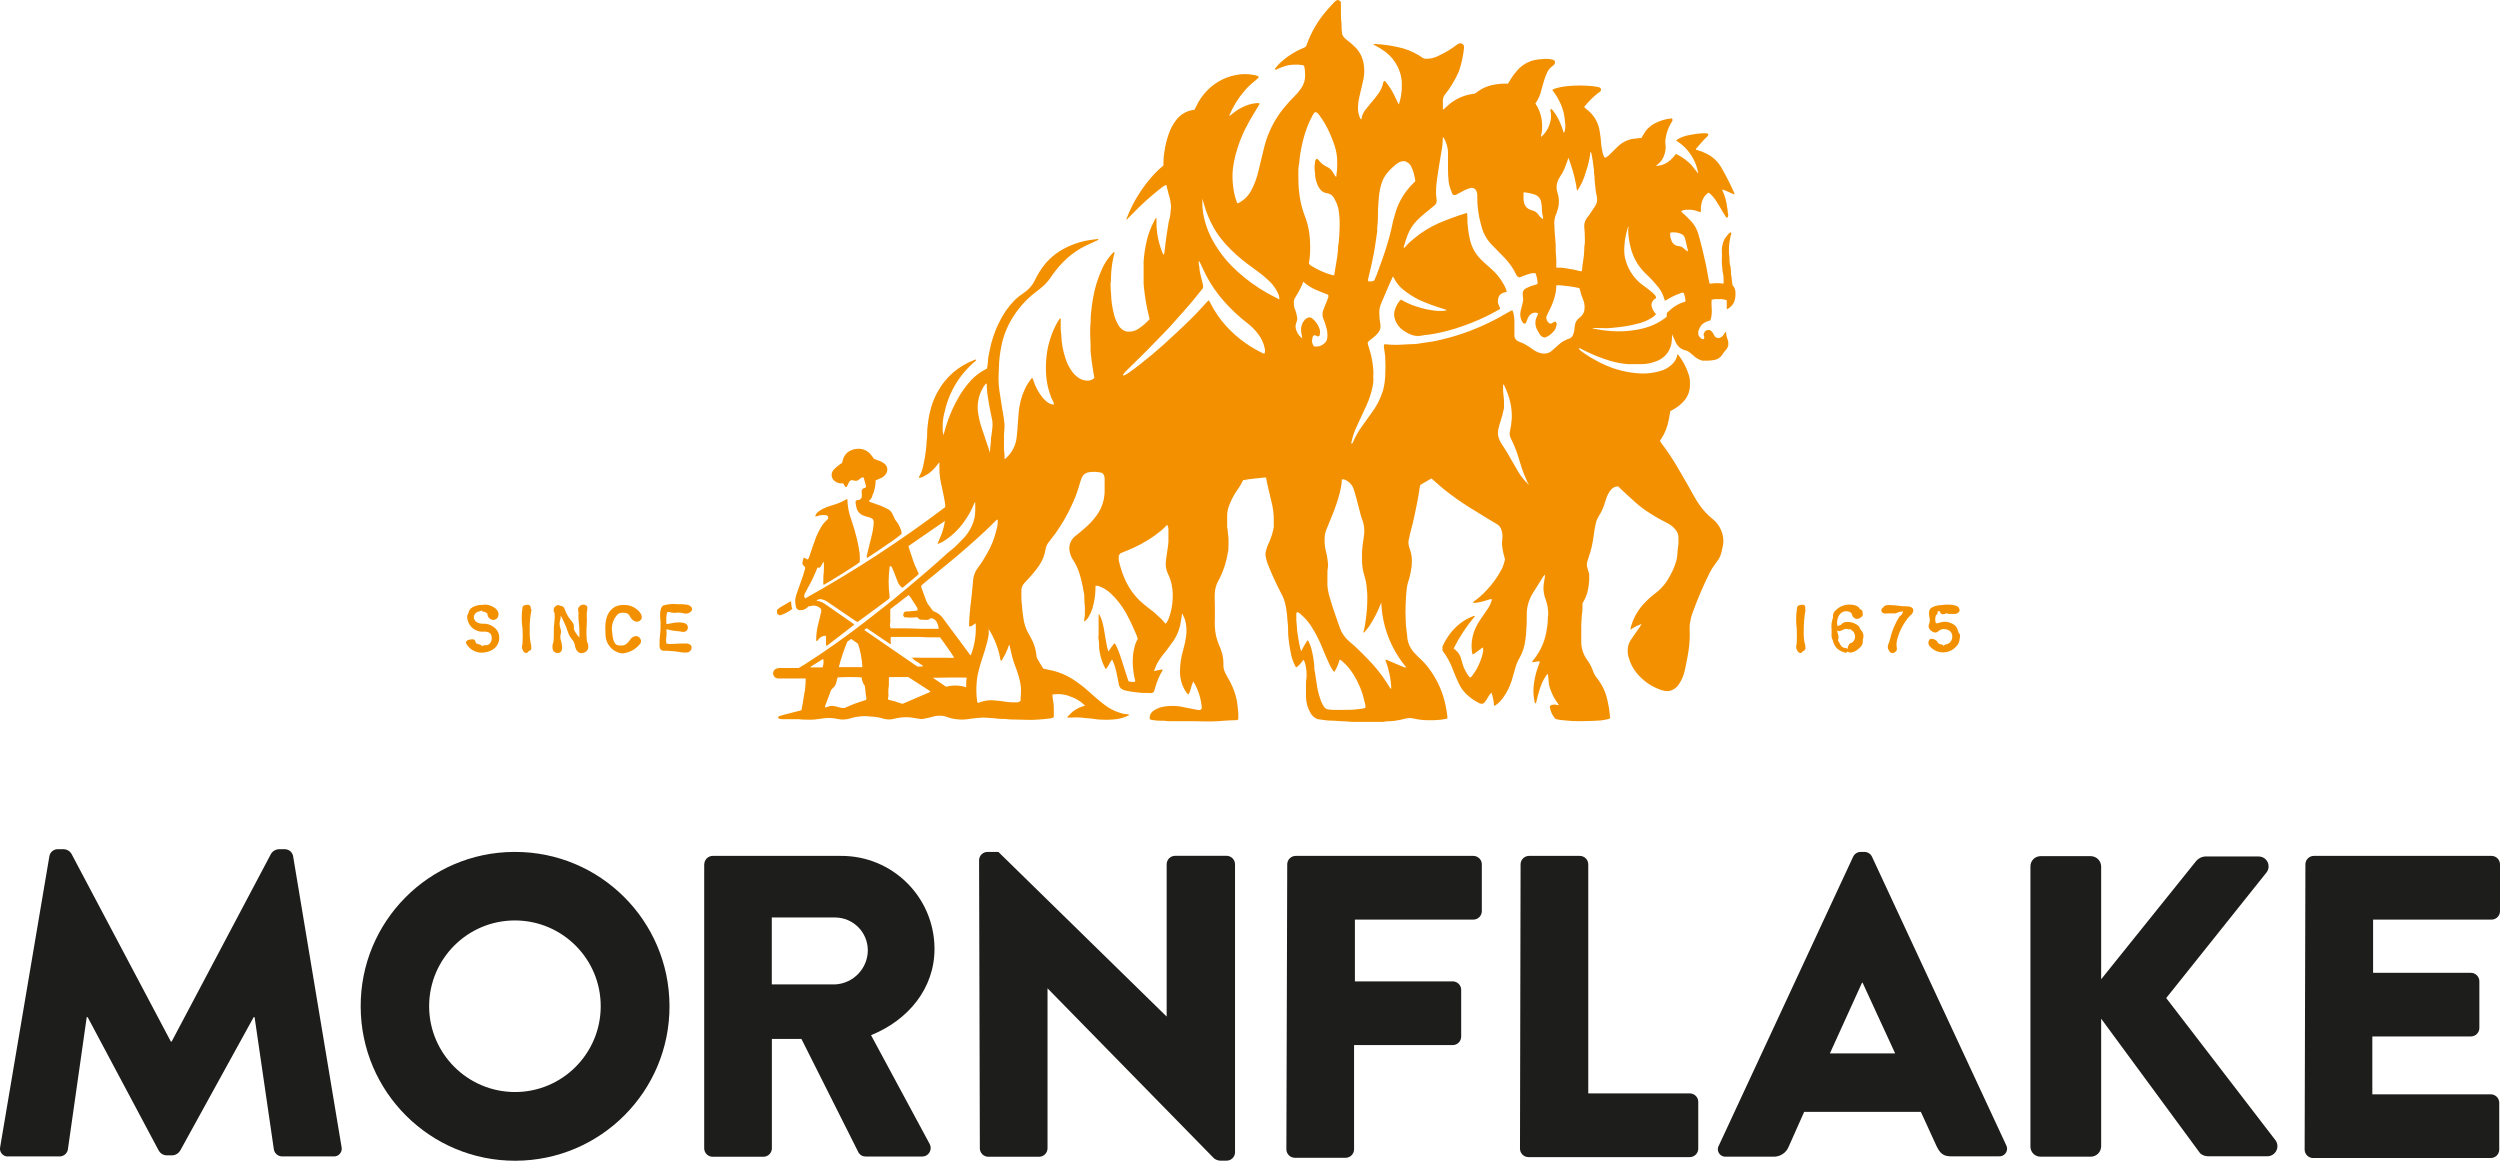 <?xml version="1.0" encoding="UTF-8"?>
<svg xmlns="http://www.w3.org/2000/svg" id="Layer_2" data-name="Layer 2" viewBox="0 0 295.48 137.19">
  <defs>
    <style>
      .cls-1 {
        fill: #1d1d1b;
      }

      .cls-1, .cls-2, .cls-3 {
        stroke-width: 0px;
      }

      .cls-2, .cls-3 {
        fill: #f39000;
      }

      .cls-3 {
        fill-rule: evenodd;
      }
    </style>
  </defs>
  <g id="Layer_1-2" data-name="Layer 1">
    <g id="Layer_1-3" data-name="Layer 1">
      <path class="cls-2" d="M57.01,73.72c-.09,0-.93-.05-1-.7-.02-.16.02-.32.12-.45.1-.14.25-.24.41-.29.13,0,.26-.04.36-.13.07.09.17.15.29.16h.08c.08.03.15.08.22.13l.13.1c-.02.2.06.39.21.52.13.13.3.21.48.21.26,0,.5-.18.57-.43.17-.49-.19-1-.93-1.26-.29-.12-.62-.15-.93-.08h-.17c-.54,0-1.37.3-1.45.83,0,.08-.03.16-.08.22-.1.15-.14.34-.09.52.11.98.99,1.69,1.98,1.58,0,0,.02,0,.02,0,.63,0,.89.26.89.79,0,.23-.08.46-.24.62-.1.11-.23.18-.38.2h-.19c-.13,0-.25.04-.34.13h0c-.05-.12-.17-.21-.3-.22l-.27-.08c-.11-.04-.19-.13-.21-.25,0-.09-.08-.25-.26-.28h-.08s-.6,0-.74.25c-.05.08-.05.18,0,.26.37.66,1.06,1.07,1.82,1.07.46,0,.92-.13,1.32-.37.74-.47.98-1.44.54-2.2-.39-.59-1.08-.91-1.78-.85Z"></path>
      <path class="cls-2" d="M62.72,71.92c.03-.12,0-.24-.08-.34-.07-.07-.16-.11-.26-.11-.1,0-.2.02-.29.05h0c-.15,0-.29.1-.33.24-.13.85-.13,1.7,0,2.55.03.53.03,1.07,0,1.6v.2c-.12.28-.08.61.1.86.07.12.19.19.32.21.12,0,.22-.08.28-.18v-.05h.07c.2-.05.31-.26.26-.46,0,0,0-.02,0-.02v-.14c-.15-.62-.21-1.25-.18-1.89-.02-.8.05-1.59.21-2.37l-.09-.15Z"></path>
      <path class="cls-2" d="M69.35,73.78c.02-.3.02-.6,0-.9v-.41c0-.12.03-.24.06-.36,0-.06,0-.12,0-.18.03-.11.01-.22-.06-.31-.23-.21-.58-.21-.81,0-.2.15-.28.42-.18.65.03.16.03.32,0,.48,0,.29.02.58.06.87.05.42.07.84.06,1.26v.49c-.13-.14-.31-.4-.4-.53-.28-.4-.26-.54-.25-.69h0c0-.28,0-.44-.37-.86-.31-.38-.55-.8-.71-1.26-.04-.21-.21-.38-.42-.42h-.11c-.07-.06-.16-.09-.25-.1-.08,0-.16.04-.23.09h0c-.29.16-.39.51-.23.8.01.02.03.05.04.07v.08c.02.2.02.39,0,.59,0,.29-.07.65-.09,1v.16c0,.63,0,1.5-.08,1.68-.12.29-.12.63,0,.92.12.16.3.27.5.28h.06c.15,0,.29-.07.38-.19.27-.37,0-1.18-.06-1.42-.05-.19-.05-.39,0-.58.06-.21.06-.43,0-.64-.12-.29-.15-.61-.09-.92.07-.2.1-.42.08-.64.09.08.16.17.2.28l.15.33c.21.42.38.85.52,1.3.1.31.26.6.47.85.17.18.28.41.34.65.08.61.38,1,.8,1,.11,0,.21-.03.31-.07.2-.07.37-.22.45-.42.09-.3.04-.62-.12-.89-.07-.68-.08-1.36-.02-2.04Z"></path>
      <path class="cls-2" d="M73.56,72.42h0c.66,0,.76.19.9.44.1.21.26.39.46.51.28.19.67.12.86-.16,0-.01.02-.03.03-.04.07-.16.12-.52-.37-1-.46-.45-1.08-.69-1.72-.67-.36-.01-.72.07-1.05.23-1.16.7-1.18,2-1.1,3.27,0,1.15.86,2.11,2,2.23h0c.84-.08,1.61-.51,2.12-1.18.1-.16.1-.37,0-.53-.09-.2-.3-.34-.52-.34-.3.02-.56.19-.71.45-.44.61-.7.66-.94.66h-.23c-.35,0-.82,0-.93-1.52-.13-.71.05-1.44.5-2,.16-.23.42-.36.7-.35Z"></path>
      <path class="cls-2" d="M80.91,76.06h-.49c-.33,0-.75.06-1.1.06-.19,0-.37-.01-.55-.06-.06-.29-.06-.58,0-.87.02-.21.02-.43,0-.64v-.18c.16.03.32.06.47.11.21.05.42.08.63.09.17.01.33.03.5.06.12.03.25.05.38.05.27.03.52-.17.55-.45,0-.02,0-.04,0-.06,0-.54-.56-.58-1-.61h-.11c-.3,0-.61.04-.9.12-.17.04-.34.07-.52.08-.05-.46-.03-.93.07-1.38,0,0,.11-.05.16-.05.14,0,.27.03.4.08.2.04.42.04.62,0h.25c.16,0,.32.02.48.06.36.14.78.02,1-.3.07-.14.05-.31-.05-.43-.26-.32-.78-.33-1.62-.33-.56-.06-1.14-.01-1.68.15-.47.28-.4,1.24-.33,2v.45c0,.11,0,.61-.06,1-.05.44-.07.89-.06,1.33,0,.14.06.57.45.57h.42c.64.03,1.27.1,1.9.21.12,0,.24,0,.36,0,.3.03.59-.17.65-.47.04-.14,0-.29-.08-.4-.21-.17-.48-.23-.74-.19Z"></path>
      <path class="cls-2" d="M213.36,71.93c.04-.12.01-.25-.06-.35-.07-.08-.17-.12-.27-.11-.1,0-.2.02-.29.05h0c-.15,0-.28.1-.33.24-.14.84-.16,1.7-.05,2.55.03.53.03,1.07,0,1.6v.18c-.12.29-.08.63.11.88.07.12.19.2.32.21.12,0,.22-.08.28-.18v-.05h.07c.2-.07.31-.29.24-.49v-.1c-.17-.62-.23-1.27-.19-1.91,0-.78.06-1.55.2-2.32,0-.07-.02-.13-.03-.2Z"></path>
      <path class="cls-2" d="M219.82,74.27c0-.31-.75-.76-1.37-.76h-.19c-.25,0-.48.11-.64.3,0,0,0,.06-.15.08-.09.02-.18.06-.24.13-.02-.04-.05-.08-.08-.12-.07-.38,0-.77.18-1.11.17-.33.51-.55.88-.55.14,0,.27.03.4.08.21.1.22.16.26.27.02.1.07.2.13.29.18.27.54.35.82.17.01,0,.03-.02.04-.03.32-.18.35-.32.28-.58v-.1c0-.26-.2-.31-.29-.32-.09-.21-.35-.51-1.05-.55-.68-.07-1.35.17-1.83.66-.22.18-.35.45-.33.73.02.05.02.1,0,.15-.16.45-.22.94-.16,1.42v.52c-.04.26.02.52.15.74h0c.07.36.24.69.49.95.29.25.63.42,1,.5h.11l.06-.06s.08-.05.11-.09h0c.07.1.18.15.3.14.25-.02.49-.11.7-.25.08-.05.79-.51.77-1-.01-.09-.01-.17,0-.26.05-.15.08-.31.08-.47-.01-.25-.12-.49-.29-.68-.06-.06-.1-.13-.14-.2ZM218.38,76.7h0c-.09-.08-.2-.12-.31-.12-.22-.01-.43-.14-.53-.34l-.09-.17c-.09-.17-.16-.3-.22-.39h0c.06-.14.08-.29.07-.44-.01-.13-.04-.25-.09-.37-.03-.08-.04-.16-.05-.24-.01-.05-.01-.09,0-.14.05.07.13.11.22.11.12-.02.24-.06.35-.12.1-.05.2-.1.3-.13.12-.04.24-.04.36,0,.11.05.23.05.34,0,.04.08.1.15.18.19.09.05.21.12.32.5.09.37-.07.76-.4.95-.25,0-.33.24-.43.48l-.02.23Z"></path>
      <path class="cls-2" d="M225.3,71.66h-.1c-.23,0-.46-.02-.68-.05-.43-.06-.86-.09-1.29-.1-.35,0-.53.08-.64.28-.13.06-.21.18-.23.32-.02.14.06.28.19.34.13.07.29.09.43.05h.23c.13,0,.27,0,.4,0h.37c.11,0,.21-.03.29-.1.07,0,.18-.12.67-.13-.01.05-.03.1-.06.14-.03.05-.06.1-.08.16,0,.09-.05.12-.27.26-.56.86-.95,1.82-1.17,2.82-.03.13-.07.26-.12.38-.1.18-.14.39-.1.6.07.18.2.56.54.56.11,0,.21-.04.29-.11.19-.11.28-.33.21-.54-.04-.24-.04-.49,0-.73.21-.95.63-1.85,1.22-2.63.12-.16.26-.31.4-.45.19-.13.31-.33.34-.56.03-.32-.29-.51-.84-.51Z"></path>
      <path class="cls-2" d="M231.51,74.8s-.05-.06-.11-.3c-.16-.75-.95-.91-1.28-1h-.06c-.27-.03-.54,0-.79.09-.13.04-.26.07-.4.08h-.06c-.11-.31-.11-.64,0-.95.16-.09.23-.27.19-.44h0c.29-.11.29,0,.29,0,0,.19.17.33.36.32,0,0,.02,0,.02,0,.14,0,.28-.05.39-.13h0c.1.06.22.09.34.09h.33c.12,0,.23,0,.35,0,.12,0,.24-.04.32-.13.26-.12.22-.34.16-.52-.13-.39-.92-.45-1.37-.45-.28,0-.56.02-.83.07h-.09c-.35.02-.7.13-1,.31-.36.26-.29.71-.23,1.1.06.23.06.48,0,.71-.13.21-.13.47,0,.68.16.24.41.4.7.44.14-.02.28-.08.38-.18.15-.14.34-.22.54-.24.18,0,1,0,1.08.8.05.45-.22.87-.65,1-.15,0-.29.07-.38.19-.08-.12-.21-.19-.35-.19-.17-.02-.32-.13-.39-.29-.08-.22-.48-.36-.67-.36-.13,0-.25.06-.31.18-.09.18-.09.4,0,.58.35.49.91.8,1.51.84h.23c.54-.01,1.05-.24,1.42-.63.29-.25.46-.62.47-1,.1-.41.02-.54-.11-.67Z"></path>
      <path class="cls-3" d="M194.03,73.75c-.47.16-.91.38-1.31.67,0-.06,0-.11,0-.17.25-1.01.74-1.94,1.42-2.73.42-.48.89-.92,1.39-1.31h0c.76-.54,1.38-1.26,1.81-2.09.29-.49.52-1.02.7-1.56.13-.38.2-.77.22-1.17,0-.38.09-.76.12-1.15.01-.24.01-.47,0-.71,0-.37-.15-.73-.41-1-.24-.28-.54-.52-.87-.68-.72-.36-1.43-.76-2.11-1.2-.61-.38-1.18-.81-1.72-1.29-.61-.54-1.2-1.1-1.79-1.65l-.23-.23c-.36,0-.7.18-.91.48-.21.28-.38.59-.48.92l-.14.41c-.17.61-.43,1.2-.77,1.74-.19.3-.32.64-.38,1-.09.44-.17.89-.22,1.34-.11.86-.3,1.7-.59,2.51-.05.15-.09.3-.14.45-.09.27-.09.55,0,.82.07.23.14.46.21.69,0,.1,0,.21,0,.31v.46c-.03.47-.1.93-.21,1.38-.13.46-.32.9-.58,1.3,0,.49,0,1-.08,1.44-.07.85-.09,1.7-.07,2.55v.48c-.02.82.24,1.61.72,2.27.27.37.49.78.65,1.22.11.33.28.64.5.91.63.8,1.06,1.73,1.25,2.73.12.49.2.99.25,1.49,0,.16,0,.32.07.48-.07.05-.14.09-.21.12-.31.08-.62.13-.93.17-1.11.08-2.23.1-3.35.07-.24,0-.48-.06-.71-.06-.3-.02-.61-.05-.91-.1-.13-.02-.26-.05-.38-.09-.36-.4-.59-.89-.67-1.42.02-.11.11-.19.21-.22.22-.07.45-.07.67,0,.07,0,.13,0,.2,0-.2-.31-.4-.57-.56-.85-.15-.28-.29-.57-.4-.87-.13-.32-.22-.66-.25-1,0-.31-.07-.62-.09-.93-.12,0-.15.1-.21.18-.3.44-.54.92-.7,1.43-.18.5-.32,1.01-.43,1.53,0,.12-.05.23-.13.31h-.06c-.17-.65-.22-1.33-.16-2,.07-.77.24-1.52.5-2.25l.25-.69c-.11-.03-.24-.03-.35,0l-.43.07s-.1,0-.15,0c.04-.13.12-.25.22-.34.37-.47.69-.99.94-1.53.23-.52.4-1.06.51-1.62.1-.51.17-1.02.19-1.54,0-.2,0-.39.05-.59,0-.56-.08-1.11-.26-1.64-.02-.06-.04-.13-.06-.19-.26-.67-.31-1.41-.16-2.11,0-.17.06-.34.08-.51s0-.15,0-.29c-.09.11-.14.17-.18.22-.42.67-.84,1.33-1.25,2-.48.77-.73,1.66-.71,2.57v.28c0,.5-.01,1.01-.06,1.51-.01.37-.04.74-.1,1.11-.08.75-.31,1.49-.68,2.15-.23.38-.4.78-.51,1.21-.13.49-.27.97-.42,1.46-.22.69-.53,1.34-.94,1.93-.25.39-.57.73-.95,1l-.2.08c-.04-.53-.14-1.06-.31-1.56-.08.07-.15.15-.21.23-.14.21-.28.43-.4.65-.09.16-.21.3-.36.41-.17.05-.36.03-.51-.06-.56-.28-1.07-.64-1.52-1.08-.34-.34-.62-.73-.83-1.16-.23-.5-.46-1-.66-1.53-.31-.87-.74-1.69-1.3-2.43,0-.03,0-.07,0-.1v-.39c.4-.89.96-1.69,1.67-2.36.58-.54,1.26-.96,2-1.23.06,0,.12,0,.18,0-.99,1.17-1.84,2.46-2.53,3.83.15.12.3.25.43.39.21.23.36.5.44.8.06.2.11.41.18.62.16.56.43,1.08.79,1.54l.1.09c.12-.05.22-.14.29-.26.26-.34.48-.7.66-1.09.26-.52.46-1.08.58-1.65.04-.18.04-.36,0-.54-.05.01-.1.03-.14.06l-.93.68c-.05.03-.1.06-.16.08-.05-.17-.08-.34-.1-.52-.07-.72.02-1.44.25-2.12.18-.49.41-.96.7-1.39l.92-1.35c.23-.33.4-.69.5-1.08,0-.02,0-.05,0-.07-.08-.06-.15,0-.22,0-.5.17-1.01.31-1.53.4-.17.03-.33.03-.5,0,.03-.05.07-.1.12-.14.53-.37,1.03-.8,1.47-1.28.73-.76,1.34-1.61,1.83-2.54.17-.35.29-.72.38-1.1,0-.17-.07-.35-.12-.53-.09-.33-.15-.66-.19-1-.05-.29-.05-.58,0-.87.05-.37.02-.74-.09-1.1-.08-.3-.27-.56-.54-.72l-.89-.53-2.28-1.4c-1.06-.66-2.08-1.38-3.06-2.16-.48-.38-.92-.8-1.38-1.2l-.14-.11-1.31.76c0,.12-.06.24-.08.35-.08.53-.15,1.05-.26,1.57-.17.87-.35,1.74-.55,2.61-.11.46-.24.92-.36,1.39,0,.19-.09.39-.13.58-.05.34-.01.68.11,1,.14.36.22.74.26,1.12.02.24.02.47,0,.71,0,.32-.07.63-.12.95-.07.42-.18.83-.32,1.23-.1.32-.16.66-.18,1-.05.52-.09,1.06-.1,1.59-.03.57-.03,1.15,0,1.72,0,.49.04.98.11,1.46.04.25.07.5.08.75.07.71.39,1.37.89,1.88.19.2.38.41.59.59.48.44.91.93,1.28,1.47.86,1.22,1.46,2.6,1.76,4.06.1.45.17.91.22,1.37v.2l-.16.06c-.47.09-.94.14-1.42.15h-.79c-.53,0-1.06-.07-1.58-.19-.33-.08-.67-.08-1,0l-.66.16c-.44.09-.89.15-1.34.16-.2,0-.39,0-.59.07h-3.41c-.32,0-.64,0-1-.06h-.08c-.6,0-1.19-.09-1.79-.09-.34,0-.68-.06-1-.1l-.54-.08c-.38-.15-.68-.44-.86-.8-.32-.57-.49-1.22-.49-1.87v-1.44c0-.24,0-.47.06-.71.04-.58,0-1.17-.16-1.74-.03-.17-.1-.32-.21-.45-.22.33-.48.62-.78.88-.08,0-.15-.04-.17-.12-.23-.43-.4-.9-.5-1.38-.17-.79-.29-1.59-.35-2.4,0-.53,0-1.06-.08-1.59-.02-.44-.06-.87-.13-1.3-.05-.25-.09-.49-.14-.74-.1-.4-.25-.79-.45-1.15-.61-1.17-1.16-2.37-1.64-3.59-.11-.3-.18-.61-.23-.92-.02-.12-.02-.23,0-.35.08-.42.22-.82.41-1.2.26-.58.45-1.19.56-1.82.01-.18.01-.37,0-.55.03-.86-.07-1.73-.3-2.56-.16-.68-.31-1.37-.47-2-.05-.24-.09-.49-.14-.75h-.16c-.86.1-1.72.14-2.56.32-.16.35-.35.69-.57,1-.45.61-.82,1.29-1.08,2-.15.37-.22.77-.23,1.17v1.2c0,.16,0,.31.06.47,0,.44.13.87.1,1.31,0,.08,0,.16,0,.24,0,.08,0,.16,0,.24,0,.34,0,.69-.09,1-.16,1-.47,1.96-.91,2.87-.08.18-.19.35-.28.53-.19.38-.3.8-.33,1.22-.05.61,0,1.22,0,1.83v1.19c-.02.36-.02.72,0,1.08.03.69.18,1.36.44,2,.12.27.23.54.32.82.17.48.25.98.25,1.48-.02.25,0,.51.07.75.05.15.11.3.18.44.2.36.4.72.59,1.08.34.66.59,1.37.74,2.1.07.32.08.65.13,1,.05.33.06.67.05,1,0,.08,0,.17,0,.25-.06.04-.14.07-.21.09-.74,0-1.48.07-2.22.12-.95.07-1.89,0-2.83,0h-2.79c-.23,0-.45,0-.67-.05-.52,0-1,0-1.55-.11-.07-.02-.13-.04-.19-.07-.07-.39.1-.78.43-1,.36-.25.77-.42,1.2-.49.5-.08,1.01-.11,1.51-.07.25.01.5.05.74.11.56.1,1.12.22,1.67.33.15.04.31.04.46,0l.14-.19c-.08-1.11-.42-2.19-1-3.15-.29.51-.29,1.07-.57,1.5-.12,0-.14-.06-.18-.1-.52-.7-.81-1.54-.83-2.41-.02-.92.11-1.83.37-2.71.15-.51.27-1.03.34-1.55.11-.7.07-1.41-.14-2.09-.08-.21-.18-.41-.27-.62h-.07c0,.25-.08.49-.11.74-.1.87-.41,1.71-.9,2.44-.28.4-.58.8-.87,1.19-.42.48-.79,1-1.1,1.56-.11.24-.21.49-.3.74v.08c.33-.09.66-.16,1-.2,0,.22-.17.34-.24.51s-.18.35-.26.54-.14.34-.2.52-.13.38-.18.57-.11.36-.16.52c-.16.13-.38.18-.58.12h-.51c-.44,0-.87-.06-1.3-.11s-.63-.11-.94-.17c-.1-.02-.2-.05-.3-.1-.26-.09-.45-.31-.5-.58-.07-.39-.15-.78-.23-1.17-.11-.58-.27-1.14-.5-1.68l-.09-.14c-.29.36-.39.81-.73,1.12-.04-.04-.07-.08-.1-.13-.37-.72-.6-1.51-.69-2.32,0-.33,0-.66-.06-1s0-.4,0-.6v-2.45s.08.06.11.1c.07.13.13.26.18.39.18.5.31,1.02.38,1.54.1.64.22,1.28.34,1.92.04.17.09.33.15.49.22-.35.46-.68.72-1,.06.08.12.16.17.24.16.38.34.75.47,1.14.31.92.59,1.84.89,2.76l.13.39c.26,0,.51.15.79,0,0-.18-.08-.34-.11-.51-.07-.36-.12-.73-.15-1.1-.05-.48-.05-.95,0-1.43,0-.25.06-.5.11-.75.08-.44.23-.86.45-1.25-.08-.28-.18-.54-.31-.8-.31-.75-.66-1.48-1.05-2.2-.49-.87-1.1-1.66-1.82-2.35-.44-.41-.96-.73-1.53-.91-.1,0-.19,0-.29,0v.33c-.01.8-.14,1.59-.37,2.35-.1.33-.24.65-.42.95-.13.24-.32.45-.55.6v-.16c.07-.33.1-.66.09-1v-.43s0-.08,0-.12c-.05-.37-.07-.74-.07-1.11,0-.24,0-.47-.08-.71-.11-.73-.28-1.46-.5-2.17-.18-.56-.42-1.09-.74-1.58-.18-.26-.31-.56-.38-.87-.22-.74.06-1.54.68-2,.34-.27.68-.54,1-.83.56-.47,1.06-1,1.49-1.59.4-.55.67-1.18.82-1.84.05-.27.09-.55.11-.83v-1.56c.02-.25-.05-.5-.2-.7-.12-.09-.27-.14-.42-.15-.42-.07-.85-.07-1.27,0-.39.06-.71.34-.84.71-.11.3-.21.6-.29.91-.23.8-.54,1.59-.9,2.34-.53,1.16-1.18,2.26-1.92,3.3l-.77,1c-.19.24-.32.52-.37.82-.1.69-.36,1.34-.75,1.92-.23.35-.5.69-.77,1s-.64.74-1,1.11c-.24.26-.36.6-.34.95v.44c0,.37,0,.75.06,1.11.03.57.1,1.14.19,1.7.09.63.3,1.24.62,1.8.17.29.32.58.47.88.23.51.38,1.05.43,1.61,0,.15.05.29.11.42.23.41.47.8.71,1.18.44.1.86.18,1.26.28.72.19,1.41.49,2.05.87.71.44,1.38.94,2,1.5.63.54,1.22,1.11,1.89,1.6.57.46,1.23.79,1.93,1,.26.09.53.14.81.15,0,0,.09,0,.18.05s-.09.11-.13.13c-.39.18-.79.31-1.21.38-.66.09-1.33.11-2,.07-.36,0-.71-.08-1.06-.12s-.83-.05-1.23-.12c-.4-.03-.79-.03-1.19,0h-.35s-.07,0-.1,0v-.08c.15-.17.31-.33.47-.48.08-.08.16-.15.25-.21l.4-.26.32-.16.41-.15.25-.06c-.48-.49-1.07-.86-1.72-1.08-.68-.28-1.42-.36-2.15-.24,0,.46.14.9.16,1.34s0,.9,0,1.35c-.18.09-.38.14-.59.15-.38.06-.76.07-1.15.11-1,.1-2,0-3.07,0-.29,0-.58-.02-.87-.06h-.08c-.47,0-.95-.04-1.42-.1-.37,0-.74-.07-1.11-.07-.49.02-.98.06-1.47.13-.33.06-.66.1-1,.11-.6,0-1.19-.08-1.76-.27-.27-.11-.56-.18-.85-.19-.24-.01-.48,0-.71.06l-.73.19-.7.14c-.08.01-.16.01-.24,0-.41-.06-.81-.14-1.22-.19-.33-.03-.67-.03-1,0-.31.04-.62.09-.93.17-.38.1-.77.1-1.15,0-.52-.16-1.06-.25-1.6-.27-.19,0-.37-.05-.55-.05-.62-.01-1.24.08-1.84.26-.32.11-.66.15-1,.14-.16,0-.32-.03-.47-.06-.61-.14-1.24-.16-1.85-.06-.34.06-.68.09-1,.13-.36.02-.71.02-1.07,0-.24,0-.48,0-.71-.05h-1.88c-.16.01-.32-.01-.47-.07-.04-.03-.07-.06-.1-.1,0-.15.16-.19.27-.23l.57-.16,1.73-.44.21-.07c0-.24.09-.49.13-.74.1-.54.15-1.1.28-1.64.05-.45.08-.91.08-1.36h-3.32l-.31-.12-.2-.29c-.08-.27.03-.57.28-.71.13-.06.27-.11.41-.12.11,0,.21,0,.32,0h2l.77-.46c1.19-.76,2.36-1.55,3.5-2.36,1.59-1.13,3.14-2.29,4.66-3.49.79-.62,1.59-1.24,2.37-1.88,1.1-.9,2.18-1.82,3.27-2.74.77-.65,1.53-1.32,2.29-2,.39-.34.76-.71,1.15-1s.93-.84,1.36-1.29c.65-.65,1.12-1.46,1.36-2.35.09-.33.13-.66.13-1v-.8c0-.07,0-.13,0-.2-.11,0-.12.11-.15.18-.23.58-.52,1.14-.87,1.66-.65,1.05-1.52,1.95-2.55,2.64-.26.17-.54.32-.84.43-.07-.06,0-.11,0-.15.14-.33.28-.66.42-1,.19-.51.33-1.03.4-1.57h0l-4.2,2.9-.11.08c.1.38.24.74.36,1.11s.23.73.38,1.09.31.7.48,1.07c-.04.05-.08.1-.12.15l-1.8,1.51c-.25-.16-.45-.4-.55-.68-.18-.42-.32-.84-.49-1.26-.06-.16-.13-.32-.21-.48-.04-.1-.15-.16-.26-.14-.17,1.23-.17,2.49,0,3.72-.06.09-.14.17-.22.24l-3.55,2.62h-.07l-.22-.12-2.54-1.73-.59-.4c-.29-.23-.63-.38-1-.45-.13.07-.32,0-.46.2.36.04.71.18,1,.39l1.21.84,2,1.39.23.18c0,.05-.05.11-.1.13l-3,2.31c-.06.04-.12.08-.19.11-.07-.41,0-.8-.05-1.2-.06-.01-.13-.01-.19,0-.26.05-.5.19-.66.4-.07.08-.11.17-.2.21s-.09-.09-.09-.13c0-.55.06-1.09.18-1.62.08-.37.19-.74.28-1.12,0-.18.1-.36.13-.54.01-.12.01-.24,0-.36-.23-.26-.56-.41-.91-.42l-.62.11c-.27.35-.73.51-1.16.41-.18-.09-.3-.26-.31-.46-.11-.44-.09-.9.06-1.33.28-.77.55-1.55.82-2.33.08-.25.14-.51.21-.73s0-.19-.07-.28l-.24-.27c0-.25.05-.49.13-.72.06-.05.14-.05.2,0,.09.09.21.14.33.16.09-.17.17-.35.22-.54.25-.71.47-1.43.75-2.14.16-.38.34-.75.55-1.1.17-.3.38-.58.64-.81l.22-.23v-.26c-.07-.09-.17-.15-.29-.16-.26-.03-.53-.02-.79.05l-.27.09c-.06,0-.12,0-.18,0,.06-.22.18-.41.36-.54.19-.15.39-.28.6-.38.35-.16.71-.29,1.08-.4.59-.16,1.16-.4,1.68-.71h.09s0,.07,0,.1c.03.8.18,1.58.46,2.33.26.75.49,1.52.67,2.29.14.57.24,1.14.32,1.72.03.33.03.67,0,1-.42.36-.92.61-1.38.93s-.95.59-1.42.89-.94.58-1.42.85c-.1,0-.09-.12-.08-.18,0-.45,0-.9.06-1.35.02-.39.02-.78,0-1.17-.07.07-.12.09-.13.13-.08.2-.19.39-.34.55h-.28l-.23.55c-.25.6-.53,1.19-.86,1.75-.14.24-.26.49-.39.74-.07.13-.1.28-.07.42.03.06.06.12.1.18,5.76-3.21,11.29-6.81,16.55-10.79,0-.08,0-.16,0-.24-.08-.68-.23-1.36-.37-2-.08-.37-.17-.75-.23-1.13-.07-.46-.1-.92-.09-1.39v-.55l-.4.5c-.13.17-.28.32-.43.47-.14.14-.3.27-.46.38-.18.12-.36.22-.55.32-.17.11-.37.17-.57.18v-.11c.25-.42.43-.89.51-1.38.17-.75.29-1.51.36-2.27,0-.35.05-.69.08-1s0-1,.08-1.43c.07-.74.21-1.47.42-2.18.32-1.09.85-2.11,1.55-3,.61-.77,1.36-1.42,2.21-1.92.4-.24.82-.44,1.25-.61l.28-.1v.13l-.45.4c-.94.86-1.71,1.87-2.3,3-.46.9-.8,1.85-1,2.84-.13.5-.19,1.02-.19,1.54,0,.05,0,.11,0,.16-.01.13-.01.26,0,.39.02.17.05.34.09.51.1-.35.18-.65.28-1,.38-1.27.92-2.5,1.6-3.64.33-.55.7-1.07,1.11-1.55.42-.51.92-.96,1.48-1.32.22-.13.44-.24.68-.38.05-.26.09-.53.11-.8,0-.4.09-.79.17-1.18.22-1.22.61-2.4,1.17-3.5.45-.95,1.06-1.83,1.8-2.58.32-.32.67-.6,1.05-.85.59-.38,1.06-.91,1.36-1.54.34-.72.77-1.39,1.28-2,.49-.57,1.06-1.05,1.69-1.45,1.12-.69,2.38-1.13,3.68-1.31l.86-.11c0,.15-.12.16-.2.2-.44.2-.87.39-1.3.6-.79.39-1.52.88-2.18,1.46-.66.6-1.25,1.27-1.76,2-.3.47-.65.91-1.06,1.29-.32.28-.65.54-1,.8-1.03.81-1.92,1.79-2.61,2.91-.61.95-1.05,2.01-1.3,3.11-.17.75-.28,1.51-.33,2.28,0,.6-.07,1.19-.07,1.79,0,.6.05,1.19.15,1.78.09.56.17,1.13.26,1.69.06.41.15.8.21,1.21,0,.25.07.5.09.75.01.13.01.27,0,.4,0,.28-.06.56-.06.83v1.71c0,.21.03.43.06.64v.54c.06,0,.12,0,.15-.06.74-.65,1.2-1.55,1.29-2.53.06-.51.1-1,.13-1.54s.06-.88.1-1.31c.08-.98.33-1.95.75-2.84.2-.42.45-.81.73-1.18l.11-.11c.08.09.14.21.16.33.23.73.6,1.41,1.08,2,.2.25.44.47.71.64.19.12.41.19.63.18v-.14c-.43-.84-.72-1.74-.85-2.67-.1-.78-.13-1.57-.07-2.35.08-1.47.48-2.92,1.15-4.23.12-.25.28-.48.42-.72.02-.03.04-.05.07-.07.09,0,.08.08.08.12v.8c-.01.33.01.67.07,1v.16c.04.93.22,1.85.52,2.73.15.46.36.89.63,1.29.25.41.59.75,1,1,.27.15.56.24.87.26.33.03.65-.09.89-.32l-.11-.61c-.07-.43-.14-.86-.2-1.3s-.1-.81-.14-1.22v-.76c0-.46-.05-.93-.05-1.39s0-.87.06-1.31v-.12c0-.33.01-.67.05-1,.05-.6.14-1.18.24-1.77.2-1.13.53-2.23,1-3.28.31-.74.76-1.42,1.32-2l.14-.13c.11.07.07.15.05.22-.13.44-.23.9-.28,1.36-.07.47-.11.95-.12,1.43,0,.26,0,.53-.05.79,0,.38.02.77.06,1.15.02.81.14,1.62.34,2.4.1.43.27.84.48,1.22.19.39.53.68.94.82.56.1,1.13-.04,1.58-.38.45-.31.86-.67,1.22-1.07-.1-.39-.18-.76-.27-1.14-.12-.56-.21-1.12-.29-1.68s-.11-.9-.15-1.34v-2.68c.06-.82.18-1.63.37-2.43.19-.81.49-1.6.88-2.34l.19-.34c.1,0,.08.11.08.17v.56c.03,1.2.29,2.38.75,3.48l.08.13c.13-.14.11-.31.13-.46.07-.54.13-1.08.2-1.62s.17-1,.25-1.57c0-.18.08-.36.12-.54.07-.28.11-.57.14-.86,0-.15,0-.29.05-.48,0-.06,0-.13,0-.19-.03-.48-.12-.95-.27-1.4l-.29-1.14c-.27.09-.53.28-1.65,1.22-.54.46-1.07.92-1.57,1.42l-1.46,1.47c-.09-.06,0-.11,0-.16.4-1.05.91-2.06,1.53-3,.41-.64.86-1.24,1.36-1.81.44-.52.92-1,1.45-1.42,0-.07,0-.14,0-.21,0-.51.04-1.01.13-1.5.09-.68.26-1.35.49-2,.19-.58.48-1.13.85-1.62.5-.69,1.25-1.14,2.09-1.25h.1l.21-.41c.35-.75.83-1.43,1.42-2,.9-.88,2.04-1.48,3.28-1.71.71-.15,1.43-.15,2.14,0,.18,0,.35.11.5.15.06.05.06.14,0,.2,0,0,0,0,0,0-.26.22-.52.46-.79.67-.31.26-.6.56-.86.88-.74.86-1.33,1.83-1.77,2.87v.06c.14-.07.26-.16.37-.26.31-.26.64-.49,1-.67.57-.32,1.19-.52,1.84-.58h.2s.09,0,.13,0c.05.13,0,.2-.07.28-.36.62-.75,1.22-1.1,1.85-.72,1.26-1.27,2.6-1.64,4-.14.54-.24,1.09-.31,1.64-.06.6-.06,1.19,0,1.79.06.75.22,1.49.48,2.2l.07.08.17-.06c.66-.35,1.19-.9,1.51-1.58.34-.66.6-1.36.77-2.08.23-.93.44-1.86.67-2.78.33-1.4.91-2.72,1.72-3.91.37-.55.79-1.07,1.24-1.56.32-.35.66-.7,1-1.05.18-.21.35-.44.5-.67.27-.43.42-.92.41-1.43,0-.36-.03-.73-.11-1.08l-.14-.13c-.56-.08-1.12-.08-1.68,0-.54.12-1.05.3-1.54.56-.11-.06-.1-.12-.06-.18.23-.31.49-.59.79-.84.77-.68,1.65-1.22,2.6-1.6l.19-.09c.04-.06.08-.13.11-.2.55-1.57,1.41-3.02,2.52-4.26.25-.29.52-.57.78-.85.05-.06.12-.11.18-.16.06-.03.13-.06.2-.08.17.01.32.11.39.27v1c0,.5,0,1,.07,1.51,0,.07,0,.13,0,.2,0,.37.02.74.09,1.11.11.24.29.45.51.61.35.26.69.55,1,.86.52.51.87,1.17,1,1.89.12.61.12,1.25,0,1.86-.13.66-.31,1.31-.46,2-.12.49-.19.99-.2,1.49.01.41.1.82.27,1.2l.09.09c.09.09.07-.21.11-.31.09-.29.23-.57.42-.81.22-.29.45-.56.68-.84.33-.37.63-.75.91-1.16.24-.35.41-.75.5-1.17.02-.08.05-.16.09-.23.11,0,.14,0,.19.09.4.47.73.98,1,1.53.15.28.27.58.41.86l.17.3c.11-.35.2-.71.26-1.07.07-.43.1-.87.09-1.31,0-.46-.07-.93-.21-1.37-.31-.99-.91-1.85-1.74-2.47-.41-.31-.85-.58-1.32-.81l-.1-.06h0s.08-.06.12-.06c.89.03,1.77.15,2.64.34.93.17,1.81.51,2.62,1,.07.04.14.08.2.13.15.13.32.22.51.27.58.04,1.15-.09,1.66-.37.71-.33,1.38-.72,2-1.19l.19-.14c.11-.08.24-.12.37-.12.13,0,.26.07.34.18.05.11.08.22.07.34-.09.96-.3,1.91-.62,2.82-.44,1.01-1.01,1.95-1.7,2.8-.11.17-.17.36-.18.56v1.16c.17-.14.35-.28.51-.44.85-.8,1.93-1.3,3.08-1.45.14,0,.28-.07.39-.16.6-.48,1.33-.8,2.09-.92.43-.09.86-.13,1.3-.12h.32l.3-.48c.23-.39.5-.75.8-1.09.65-.74,1.55-1.21,2.53-1.3.24-.03.47-.05.71-.06.27,0,.55,0,.83.07.15.01.28.09.38.2v.26s-.04.08-.07.12c-.07.08-.15.16-.24.22-.25.17-.45.41-.58.69-.16.32-.29.65-.39,1l-.33,1.15c-.12.56-.36,1.09-.7,1.56.09.14.18.28.27.44.32.62.5,1.3.53,2v.24c0,.11,0,.21,0,.32,0,.28-.09.55-.13.82,0,.05,0,.09,0,.14.1-.1.2-.17.28-.26.43-.46.72-1.03.84-1.64.09-.39.09-.79,0-1.18,0-.05,0-.11,0-.16,0-.02,0-.05,0-.07.14,0,.21.11.29.19.22.27.41.56.57.87.25.47.45.96.61,1.47,0,.1.07.19.12.3.08-.15.13-.31.14-.48,0-.21.06-.42,0-.63-.02-.42-.08-.85-.17-1.26-.23-.92-.65-1.78-1.23-2.53-.04-.06-.08-.12-.12-.18.07-.05.14-.09.21-.12.45-.15.92-.26,1.39-.31.81-.09,1.62-.11,2.43-.07.48.01.95.07,1.42.16.12.03.23.1.3.2v.23c-.1.12-.23.22-.37.3-.55.44-1.05.94-1.5,1.48l-.12.14.14.14.48.41c.66.61,1.09,1.42,1.22,2.31.09.51.15,1.02.18,1.54.03.34.09.67.17,1,.04.23.13.44.27.62.23-.1.44-.25.61-.44.28-.26.55-.54.82-.81.5-.52,1.15-.87,1.86-1,.26,0,.53-.06.79-.09h.22c.08-.13.17-.26.24-.4.31-.57.77-1.03,1.34-1.33.6-.32,1.26-.52,1.94-.59h.08s.06.04.08.07c0,.04,0,.07,0,.11,0,.04,0,.08,0,.12-.46.67-.74,1.45-.83,2.26-.02.12-.02.24,0,.36.09.61-.01,1.23-.3,1.78-.13.26-.32.49-.55.67l-.28.24c.48,0,.95-.15,1.36-.41.39-.27.73-.61,1-1l.21.09c.61.31,1.16.72,1.63,1.21l.8,1v-.09c-.28-1.52-1.17-2.86-2.46-3.71l-.16-.12h0c.52-.34,1.1-.56,1.72-.64.62-.13,1.26-.2,1.9-.19.1.01.18.08.21.18-.1.23-.32.36-.49.55l-.5.56-.49.56c0,.12.12.12.19.14.34.1.68.23,1,.39.78.36,1.42.96,1.84,1.71.57,1,1.09,2,1.56,3.1h0s-.11.06-.16,0l-.81-.36-.47-.18s-.05.1,0,.14c0,0,0,0,0,0,.22.47.37.96.47,1.47.05.27.09.55.13.82s0,.29.05.43,0,.24,0,.36l-.13.11s-.09,0-.11-.07c-.15-.24-.3-.47-.44-.71-.26-.46-.53-.92-.83-1.36-.17-.25-.38-.48-.6-.69-.07-.05-.14-.09-.22-.13-.32.23-.56.55-.7.92-.12.32-.18.66-.18,1,.03.14.01.28-.05.41-.18-.08-.37-.14-.56-.2-.19-.06-.38-.1-.58-.11-.19-.01-.37-.01-.56,0-.2.01-.4.07-.58.16.06.12.15.22.26.29.35.31.69.65,1,1,.36.41.62.9.77,1.42.34,1.18.63,2.38.89,3.59.13.62.23,1.25.35,1.87,0,.13.06.26.1.4.05,0,.1,0,.15,0,.47-.07.96-.07,1.43,0h.06c.02-.18.02-.35,0-.53,0-.24,0-.47-.07-.71s-.09-.79-.13-1.18v-.56c.03-.22.03-.45,0-.67-.04-.56.07-1.12.32-1.62.16-.23.33-.45.52-.66.06-.05.12-.09.19-.12.08,0,.11.09.08.17s-.08.28-.11.42c-.18.79-.21,1.61-.1,2.41,0,.3,0,.61.09.91s.06.66.1,1,.11.84.16,1.26c0,.02,0,.04,0,.06.25.24.38.58.36.93.02.36-.03.72-.16,1.06-.16.37-.45.67-.81.84h-.06v-1.04c-.32-.11-.66-.16-1-.13-.27-.02-.53,0-.79.08-.02.27-.02.55,0,.82.05.46.03.93-.07,1.38-.03.09-.07.17-.12.25-.34.07-.66.22-.93.45-.21.23-.36.51-.45.81v.42c.09.21.25.39.45.51h.18c.2-.23-.05-.41,0-.61.16-.39.29-.48.72-.46.19.1.34.26.43.45.03.08.08.16.13.24.15.24.45.32.7.2.15-.06.27-.17.36-.3l.24-.38c.14.12.07.26.1.38s.06.26.1.38.09.25.13.38v.51c-.07.2-.18.39-.33.55-.14.15-.27.32-.38.5-.22.36-.59.59-1,.64-.45.07-.91.09-1.36.07-.41-.12-.78-.33-1.08-.63l-.4-.33c-.15-.13-.34-.22-.53-.26-.52-.13-.95-.5-1.15-1-.13-.29-.26-.58-.42-.9v.11s0,.08,0,.12c0,.29-.02.58-.07.87-.18.98-.88,1.79-1.83,2.1-.54.22-1.12.33-1.71.33h-1.63c-.68-.06-1.35-.18-2-.37-1.03-.3-2.04-.7-3-1.18l-.64-.32c-.06,0-.11,0-.17,0,.07.12.17.23.29.31.58.44,1.21.84,1.86,1.17.64.36,1.31.65,2,.89.72.24,1.46.42,2.21.51.59.09,1.19.12,1.78.08.63-.04,1.26-.18,1.86-.39.49-.19.92-.5,1.26-.89.19-.24.33-.51.4-.81,0-.05,0-.09,0-.14.05,0,.11,0,.14.05.55.7.97,1.5,1.23,2.35.1.3.15.62.14.94,0,.07,0,.13,0,.2.02.71-.22,1.4-.69,1.94-.35.4-.77.74-1.24,1l-.39.22c-.06.33-.12.65-.18,1-.14.81-.45,1.59-.9,2.28l-.13.2s0,.05,0,.07l.16.24c.6.78,1.15,1.6,1.66,2.44.54.89,1.05,1.81,1.58,2.72.4.72.78,1.45,1.26,2.13.42.61.93,1.16,1.51,1.63.72.56,1.19,1.39,1.29,2.3.04.35.02.71-.07,1.06l-.17.73c-.06.25-.16.48-.3.69-.15.22-.3.44-.46.65-.23.3-.42.62-.59.95-.78,1.56-1.46,3.16-2.05,4.8-.15.42-.25.86-.31,1.31-.02.38-.02.77,0,1.15,0,.85-.08,1.7-.24,2.53-.11.58-.22,1.17-.35,1.76-.12.58-.36,1.14-.69,1.63-.25.4-.65.68-1.11.79-.19.04-.4.04-.59,0-.21-.04-.41-.1-.61-.18-1.08-.41-2.02-1.1-2.74-2-.41-.51-.7-1.1-.88-1.73-.16-.48-.17-1-.05-1.49.06-.19.14-.37.24-.54.28-.43.57-.84.86-1.25.18-.23.34-.47.47-.73ZM178.72,36.66c.04.05.07.11.1.17.03.08.05.15.07.23.07.33.1.66.1,1v1.52c-.03.36.2.69.54.8l.15.06c.37.14.72.33,1.05.55l.59.41c.32.21.69.35,1.07.39.4.04.8-.1,1.09-.39.23-.21.47-.43.71-.63.35-.33.76-.58,1.22-.73.24-.06.43-.24.51-.47.06-.15.11-.3.14-.46,0-.21.05-.42.08-.63.03-.35.21-.67.49-.88l.24-.21c.28-.26.42-.62.41-1,.02-.34-.04-.69-.18-1-.17-.4-.3-.82-.39-1.25l-.05-.09c-.68-.15-1.37-.25-2.06-.31-.22-.04-.45-.04-.67,0,0,.06,0,.12,0,.18,0,.34-.05.67-.14,1-.13.53-.31,1.04-.56,1.53-.15.32-.32.64-.47,1-.03.33.14.65.44.8h.11l.18-.08c.07-.05.15-.1.23-.14h.17l.11.27c-.13.55-.19.68-.42.91-.26.32-.61.56-1,.69-.26-.04-.49-.2-.62-.43-.12-.19-.23-.39-.33-.59-.21-.45-.21-.98,0-1.43l.13-.29c0-.06,0-.12.06-.18l-.1.02c-.3-.11-.63-.03-.85.19-.14.12-.24.28-.31.45-.07.17-.13.35-.2.52-.06.09-.19.12-.28.06l-.06-.05-.05-.06c-.28-.43-.36-.96-.22-1.45.07-.32.17-.64.25-1,.04-.17.04-.34,0-.51-.04-.23-.04-.46,0-.69.09-.19.24-.34.43-.42.32-.16.65-.29,1-.37.13-.02.24-.08.32-.18-.04-.4-.12-.8-.25-1.19-.16-.03-.32-.03-.48,0-.36.08-.72.2-1.06.35-.12.05-.24.1-.36.14l-.17-.07s-.08-.05-.12-.08c-.03-.05-.06-.1-.09-.15-.35-.74-.81-1.41-1.38-2-.49-.52-1-1-1.5-1.54-.42-.42-.76-.92-1-1.47-.11-.29-.21-.6-.29-.91-.31-1.09-.46-2.21-.45-3.34v-.2c0-.25-.09-.49-.25-.68-.19-.16-.46-.19-.69-.09-.17.07-.35.12-.52.2l-.87.47c-.11.08-.23.12-.36.13-.22,0-.29-.2-.34-.37-.16-.38-.28-.78-.35-1.19-.06-.59-.09-1.19-.08-1.79v-1.8c-.04-.54-.2-1.07-.46-1.55-.05-.06-.1-.12-.15-.17,0,.59-.06,1.17-.17,1.75-.08.5-.17,1-.25,1.49s-.17,1.15-.26,1.73c-.06.4-.1.81-.12,1.22-.02.41,0,.82.07,1.23.04.27-.07.54-.29.7l-.9.73c-.39.31-.77.65-1.12,1-.49.49-.87,1.08-1.12,1.73-.17.45-.31.9-.45,1.36,0,.06,0,.13,0,.19.07-.04.13-.09.18-.15.31-.37.67-.7,1.05-1,.89-.74,1.88-1.35,2.94-1.81,1.01-.43,2.05-.81,3.1-1.14.06-.05.15-.05.21,0,.07.44,0,.9.07,1.36.05.62.14,1.24.29,1.84.22.89.7,1.71,1.37,2.34.33.31.66.62,1,.91.66.56,1.22,1.24,1.63,2,.14.26.25.53.34.81l-.43.13c-.33.1-.57.39-.6.73-.05.18-.05.37,0,.55l.25.59s-.07.07-.11.09c-.49.27-1,.55-1.48.79-1.22.59-2.48,1.09-3.77,1.49-1.04.32-2.1.56-3.18.72-.27,0-.55.06-.82.11-.33.06-.68.04-1-.06-.36-.12-.69-.28-1-.5-.49-.3-.87-.77-1.06-1.31-.13-.32-.16-.67-.09-1,.11-.45.32-.88.61-1.24.05-.06.11-.11.17-.16.56.34,1.16.61,1.79.81.82.28,1.66.46,2.52.53h.61l.49-.07-.07-.06-.22-.08c-1.02-.3-2.02-.67-2.99-1.1-.66-.33-1.29-.74-1.87-1.2-.48-.39-.86-.88-1.13-1.44l-.09-.12c-.13.28-.25.54-.37.81l-1,2.33c-.16.35-.24.73-.24,1.12,0,.48.05.95.13,1.42.05.32-.02.64-.21.9-.12.17-.27.33-.43.47-.22.19-.46.36-.68.55l-.17.16v.2c.11.38.23.76.34,1.14.19.74.3,1.5.33,2.27,0,.25-.05.51,0,.75,0,.32-.04.64-.11.95-.16.75-.4,1.48-.72,2.18-.37.81-.76,1.61-1.12,2.42-.3.62-.52,1.28-.66,1.95,0,.05,0,.1,0,.15.16,0,.17-.14.21-.23.27-.62.61-1.22,1-1.77.37-.53.75-1.06,1.14-1.59.61-.8,1.08-1.71,1.38-2.67.15-.55.24-1.12.27-1.69.04-.8.04-1.59,0-2.39h0c-.05-.34-.1-.68-.14-1-.05-.14-.02-.3.06-.43.42.05.85.08,1.27.08.7,0,1.4-.08,2.11-.09h.16c.31,0,.63-.1.94-.13.71-.08,1.42-.2,2.12-.37,1.23-.28,2.43-.65,3.61-1.1,1.43-.55,2.81-1.22,4.13-2l.74-.41ZM158.59,56.66s0,.09,0,.13c-.03.48-.11.95-.23,1.41-.22.85-.49,1.68-.82,2.49-.23.59-.48,1.18-.72,1.77-.14.31-.23.65-.25,1-.05.57,0,1.15.14,1.7.13.51.22,1.03.25,1.56.01.08.01.16,0,.24-.06.29-.08.58-.07.87v1.39c.04.49.14.97.29,1.44.33,1.2.78,2.37,1.18,3.55.22.62.6,1.17,1.1,1.59.51.43,1,.87,1.47,1.35s1,1,1.41,1.47c.75.85,1.42,1.78,2,2.76h.1c-.05-1.16-.29-2.31-.71-3.4.05,0,.1,0,.15,0l.81.35,1.25.53c.08,0,.17.08.26,0-1.8-2.15-2.84-4.84-2.94-7.64l-.16.36c-.27.69-.61,1.36-1,2-.23.4-.51.78-.83,1.12,0,0-.08.05-.12.08s0-.07,0-.09c.16-.59.26-1.19.32-1.79.07-.58.12-1.16.13-1.74,0-.07,0-.13,0-.2.02-.56-.01-1.12-.08-1.67-.04-.42-.13-.84-.26-1.24-.2-.65-.3-1.32-.28-2v-.87c.04-.57.11-1.14.21-1.7.12-.71.06-1.44-.2-2.11-.06-.16-.12-.32-.16-.49-.16-.61-.32-1.23-.48-1.84-.11-.44-.24-.87-.38-1.3-.2-.52-.62-.92-1.15-1.09-.09,0-.18.02-.26.05l.03-.04ZM155.5,13.2c-.16.11-.29.27-.37.45-.27.5-.51,1.02-.7,1.56-.26.74-.47,1.49-.62,2.26-.09.43-.16.86-.21,1.29,0,.4-.12.79-.14,1.18s0,.82,0,1.24c0,.72.06,1.43.17,2.14.12.75.31,1.48.58,2.18.4,1.03.61,2.12.63,3.22.04.82,0,1.63-.14,2.44.08.12.19.21.31.27.78.49,1.62.86,2.51,1.1.06.01.11.01.17,0,.12-.72.23-1.42.35-2.12,0-.21.06-.42.08-.63s0-.66.09-1c.07-.62.11-1.24.12-1.86.03-.73-.01-1.46-.13-2.18-.09-.44-.26-.85-.48-1.24-.15-.36-.49-.61-.88-.66-.36-.05-.68-.25-.88-.56-.17-.24-.29-.51-.37-.79-.11-.32-.16-.66-.16-1-.08-.44-.08-.9,0-1.34,0-.17.08-.32.23-.4.07.06.14.13.21.2.26.34.6.62,1,.79.28.13.51.34.66.61.08.15.17.3.27.45.04.04.09.08.14.11,0-.31.08-.59.09-.86.03-.48.03-.95,0-1.43-.06-.61-.2-1.2-.42-1.77-.27-.76-.6-1.5-1-2.21-.23-.41-.49-.79-.78-1.16-.09-.12-.22-.2-.36-.24l.03-.04ZM117.92,61.42c-.15,0-.19.08-.25.14-.37.36-.73.74-1.11,1.09s-.93.87-1.41,1.29l-1.19,1.05c-.66.56-1.3,1.12-2,1.68-.9.75-1.8,1.48-2.71,2.22-.13.1-.25.21-.36.32,0,.07,0,.13,0,.2l.57,1.57c.08.21.19.41.34.59.16.2.31.42.49.66.51.16.95.5,1.24.95.43.61.89,1.19,1.33,1.79l1.75,2.37s.08.08.13.12c.47-1.21.66-2.5.58-3.79-.26.14-.44.36-.71.39-.11-.11-.08-.25-.07-.37,0-.45.06-.9.09-1.35s.06-.61.09-.91.12-.87.15-1.3.09-1.08.15-1.62c.05-.52.25-1.01.57-1.42.4-.53.76-1.1,1.08-1.68.51-.88.89-1.84,1.11-2.84.12-.37.17-.76.14-1.15ZM185.38,18.64c-.06.18-.09.29-.13.38-.11.3-.21.6-.33.89-.15.35-.33.69-.55,1-.29.4-.43.9-.39,1.39.03.2.07.39.13.58.22.72.18,1.49-.11,2.18,0,.02,0,.05,0,.07-.25.48-.35,1.03-.28,1.57h0c0,.53.07,1.06.1,1.59,0,.04,0,.08,0,.12.05.27.06.55.05.83v.2c0,.58.1,1.16.07,1.75v.28c0,.05,0,.11,0,.16.34,0,.67,0,1,.06s.65.1,1,.16.63.18,1,.22c.03-.1.05-.19.06-.29,0-.28.05-.56.1-.83.09-.52.14-1.05.15-1.58,0-.05,0-.11,0-.16.07-.38.09-.77.06-1.15,0-.36-.01-.71-.05-1.07-.08-.51.08-1.02.43-1.4.07-.08.14-.17.19-.26.19-.29.38-.58.58-.86.13-.18.23-.38.29-.6.03-.32,0-.63-.08-.94-.04-.15-.07-.31-.08-.47-.05-.33-.05-.66-.1-1s0-.53-.06-.79,0-.53-.07-.79c-.06-.61-.15-1.21-.28-1.81-.03-.05-.06-.09-.1-.13-.09.82-.27,1.62-.55,2.39-.21.79-.55,1.53-1,2.21-.14-.24-.09-.52-.16-.77s-.11-.52-.17-.78-.14-.54-.21-.8-.16-.51-.24-.76-.16-.46-.27-.79ZM132.24,65.64c-.03.22-.03.43,0,.65.16.68.37,1.35.64,2,.41.99,1.01,1.88,1.76,2.64.38.35.78.69,1.19,1,.52.38,1.01.81,1.47,1.27l.46.52c.05-.04.1-.09.14-.15.1-.17.19-.35.26-.54.27-.73.42-1.51.44-2.29.05-.73-.04-1.46-.25-2.16-.09-.28-.2-.55-.33-.81-.2-.44-.28-.92-.23-1.4.05-.5.14-1,.21-1.49.05-.29.08-.58.1-.87v-1.43c0-.2-.06-.39-.16-.56l-.13.15c-.19.18-.37.38-.58.55-.98.8-2.06,1.48-3.21,2-.51.23-1,.44-1.59.67l-.19.25ZM154.53,75.64c.05.06.1.12.14.19.12.24.22.49.3.74.17.66.29,1.33.36,2,0,.3,0,.61.09.91.07.51.15,1,.23,1.53.08.52.2,1.04.38,1.54.1.36.26.69.47,1,.12.17.3.28.5.3.2.03.39.05.59.05h1.22c.58,0,1.17,0,1.75-.09.27-.02.54-.06.8-.13.04-.13.04-.28,0-.41l-.12-.5c-.25-1.09-.69-2.12-1.28-3.07-.39-.63-.89-1.2-1.46-1.67-.05-.03-.11-.05-.17-.07-.14.51-.34,1.01-.62,1.46-.05-.05-.1-.1-.15-.15-.15-.22-.28-.45-.4-.69-.36-.77-.7-1.55-1-2.32-.35-.82-.77-1.6-1.25-2.35-.33-.48-.72-.92-1.17-1.3-.11-.13-.26-.22-.42-.28-.12.09-.1.21-.11.33-.01.46.01.93.07,1.39,0,.45.1.89.16,1.34.06.43.14.86.25,1.28,0,.09.06.17.11.29.21-.44.46-.87.73-1.28v-.04ZM142.86,35.5l.08.1.15.28c.48.95,1.09,1.83,1.8,2.62.72.8,1.53,1.51,2.42,2.12.61.42,1.26.8,1.93,1.12.07.06.18.06.25,0,.03-.18.03-.35,0-.53-.12-.62-.39-1.21-.77-1.71-.37-.5-.81-.95-1.31-1.32-.97-.75-1.87-1.59-2.69-2.51-.88-.98-1.63-2.07-2.23-3.24-.24-.47-.46-1-.68-1.44l-.11-.16c-.03.16-.03.31,0,.47l.06.31c0,.27.06.55.12.82s.2.82.3,1.24c.03.12.03.25,0,.37l-.13.18c-.68.85-1.36,1.7-2.09,2.5s-1.54,1.78-2.34,2.59-1.39,1.43-2.09,2.14-1.65,1.62-2.47,2.43c-.11.12-.21.24-.3.37-.04.04-.05.1,0,.14,0,0,0,0,0,0,.07-.02.14-.04.21-.07.14-.07.28-.15.41-.24.5-.36,1-.72,1.47-1.1.92-.72,1.81-1.47,2.68-2.25l1.5-1.38.87-.82c.52-.51,1.05-1,1.56-1.54s.81-.88,1.21-1.32c.06-.06.12-.12.19-.18ZM116.86,74.27v.4c0,.09,0,.19,0,.28-.1.63-.25,1.25-.44,1.86-.25.76-.51,1.53-.71,2.31-.15.53-.24,1.06-.28,1.61-.06.73-.04,1.46.07,2.19,0,.06,0,.13.1.16l.25-.09c.49-.17,1-.25,1.52-.22.54.03,1.08.1,1.62.19.39.05.79.07,1.19.05.17.01.34-.06.45-.19-.01-.14-.01-.28,0-.42.08-.61.06-1.22-.07-1.82-.1-.49-.24-.98-.42-1.45-.25-.63-.46-1.27-.61-1.93-.07-.33-.15-.67-.22-1-.1.13-.17.29-.2.45-.18.46-.4.9-.66,1.32,0,.07-.09.14-.19.09-.22-1.33-.7-2.61-1.43-3.75l.03-.04ZM166.17,19.07c-.35-.07-.72.01-1,.23l-.23.17c-.34.28-.65.58-.93.92-.3.34-.53.73-.68,1.16-.17.5-.28,1.02-.34,1.55-.07.55-.08,1.11-.12,1.66,0,.73,0,1.46-.1,2.19v.44c-.06.44-.14.89-.2,1.34-.1.81-.27,1.61-.44,2.42-.13.61-.29,1.21-.43,1.82,0,.09,0,.18,0,.27.24.05.49.02.71-.07.1-.23.21-.44.29-.66.47-1.25.93-2.51,1.31-3.8.15-.51.29-1,.41-1.53.14-.73.32-1.44.54-2.15.4-1.27,1.12-2.43,2.07-3.36l.25-.26c0-.18-.06-.35-.09-.51-.08-.43-.21-.85-.41-1.24-.12-.27-.36-.47-.64-.55l.03-.04ZM192.52,26.73l-.07.07s-.04.09-.06.14c-.21.65-.34,1.32-.39,2-.04.38-.04.77,0,1.15.05.39.15.78.29,1.15.36.93.96,1.75,1.75,2.37.34.26.7.49,1,.75.19.15.37.31.53.48.11.1.17.25.16.4-.33.16-.54.49-.54.86.04.18.1.36.17.53.11.18.23.35.37.51-.16.19-.35.34-.56.46-.48.29-1,.51-1.54.64-.54.14-1.08.26-1.63.34-.55.08-1.1.14-1.65.19s-.93,0-1.39,0h-.6s-.1,0-.15,0l.09.06c.71.15,1.43.25,2.16.3.93.07,1.86.03,2.78-.12.6-.09,1.19-.24,1.76-.44.66-.24,1.27-.58,1.83-1l.17-.15v-.35c0-.12.2-.24.31-.35.46-.45,1.02-.79,1.63-1,.1,0,.21,0,.28-.16-.03-.32-.1-.63-.2-.93-.1-.05-.23-.05-.33,0-.6.21-1.18.48-1.72.82l-.19.09-.12-.36c-.13-.42-.33-.81-.6-1.16-.24-.3-.49-.59-.75-.88s-.6-.6-.9-.9c-.82-.81-1.39-1.83-1.67-2.95-.19-.71-.29-1.43-.3-2.16.03-.12.05-.24.06-.36l.02-.04ZM111.15,75.33h-.28c-.73.02-1.46,0-2.19-.05h-3.38c-.09.28,0,.55,0,.82-.04,0-.08,0-.12,0l-1-.67-1.61-1.1-.15-.07c-.09.07-.22.1-.26.21h0l5.81,4,.47.31h.36c.11.02.22,0,.32-.06-.24-.16-.46-.31-.67-.47-.25-.13-.48-.3-.67-.51.33-.02.67-.02,1,0h3c.33.02.67.02,1,0-.06-.14-1.25-1.87-1.65-2.37l.02-.04ZM154.05,33.25c-.18.52-.42,1.01-.71,1.48-.1.17-.21.34-.3.51-.05.08-.08.17-.1.26-.04.3-.02.61.06.9.17.41.28.84.33,1.28,0,.16-.1.38-.16.6-.06.2-.06.42,0,.62.09.35.28.67.54.92.07.06.14.12.21.18-.05-.31-.1-.55-.13-.79-.07-.52.09-1.05.45-1.44.06-.07.14-.12.22-.16.2-.15.48-.13.66.05.37.3.66.71.82,1.16.11.28.11.6,0,.88-.1.08-.25.08-.35,0-.08-.08-.21-.1-.31-.05-.23.17-.13.46-.23.66.08.24.06.51.32.64.4.06.8-.06,1.1-.32.23-.16.38-.42.4-.7.04-.33.02-.67-.05-1-.1-.44-.25-.87-.42-1.29-.07-.16-.1-.33-.09-.5,0-.21.05-.42.14-.62.18-.44.35-.89.53-1.33.04-.11.04-.24,0-.35-.51-.2-1-.39-1.5-.61-.53-.23-1.02-.55-1.45-.94l.02-.04ZM151.2,35.4c.02-.27-.04-.54-.17-.78-.27-.57-.64-1.07-1.11-1.49-.45-.42-.92-.81-1.42-1.16l-.9-.66c-1.01-.74-1.94-1.57-2.78-2.5-.52-.58-.97-1.2-1.36-1.87-.52-.93-.92-1.91-1.2-2.94l-.15-.52v.37c-.01.49.03.98.11,1.46.17.93.47,1.82.88,2.67.65,1.28,1.49,2.46,2.5,3.48.49.49,1,.96,1.54,1.39,1.16.93,2.42,1.73,3.76,2.38l.3.17ZM99.9,83.64c.39-.16.79-.35,1.2-.5s.85-.28,1.28-.42c.07-.28-.07-.54-.07-.8-.02-.29-.05-.58-.1-.86-.22-.29-.34-.64-.37-1-.94-.05-1.88-.05-2.82,0-.04.08-.07.16-.1.24,0,.14-.05.29-.1.43-.05.23-.18.44-.37.59-.14.11-.24.25-.29.42-.2.56-.42,1.12-.63,1.68,0,.06-.07.12,0,.18s.4-.12.61-.16c.12-.02.24-.02.36,0,.19.03.38.07.57.13.26.09.53.13.8.11l.03-.04ZM105.32,74.26h.26c1.07,0,2.15,0,3.22.06h2.15c-.03-.31-.12-.61-.28-.88-.15-.22-.39-.36-.65-.38-.17.17-.41.24-.64.2-.24,0-.47,0-.72-.06l-.26-.25c-.51.06-1.01.06-1.52,0l-.12-.17c0-.39.1-.5.44-.52h.24l1-.1v-.27c-.17-.27-.32-.54-.5-.79-.16-.27-.33-.53-.53-.77-.38.25-.72.54-1.08.82l-1.11.85v1.16c.02.13.02.27,0,.4-.06.25-.04.51.07.74l.03-.04ZM180.64,57.26c0-.08,0-.13-.06-.17-.13-.29-.26-.58-.38-.87-.27-.64-.47-1.29-.68-2-.24-.83-.56-1.63-.95-2.4-.14-.27-.18-.58-.1-.88.11-.49.18-.99.21-1.49.02-.61-.03-1.22-.16-1.82-.16-.71-.4-1.41-.73-2.06,0-.06,0-.12-.14-.11-.01.16-.01.31,0,.47,0,.45.07.9.11,1.35v.95c-.11.57-.26,1.14-.45,1.69-.09.28-.16.56-.22.84-.06.27-.06.56,0,.83.09.33.24.65.43.94.2.31.41.62.6.94.45.76.89,1.54,1.34,2.31.3.51.68.98,1.11,1.39,0,.05.01.1.03.15l.04-.06ZM107.35,80.02h-2.16s-.09.03-.13.05v.43c0,.16,0,.32,0,.48-.05.29-.07.58-.07.87.03.19.03.37,0,.56-.05.09-.05.2,0,.29.28.07.56.13.82.21s.53.17.77.26h.14l3.14-1.35.11-.11-2.62-1.69ZM117.01,53.51c0-.48.07-.9.11-1.32v-.32c.06-.43.14-.86.17-1.3.03-.26.03-.53,0-.79-.07-.43-.18-.85-.26-1.28s-.19-1-.26-1.49c-.08-.46-.13-.92-.14-1.38,0-.05,0-.11,0-.16,0,0,0-.11-.06-.12s-.06,0-.07,0c-.78,1.02-1.1,2.31-.88,3.57.11.65.27,1.3.5,1.92l.89,2.67ZM100.6,75.51l-.46.34c-.4.98-.74,1.98-1,3,.05,0,.09,0,.14,0h2.51s.09,0,.14,0c-.05-.94-.22-1.87-.52-2.76-.28-.2-.53-.4-.84-.59h.03ZM182.38,25.86c0-.06,0-.11,0-.17-.08-.28-.13-.57-.14-.86,0-.26,0-.53-.07-.79-.02-.49-.35-.92-.82-1.06-.35-.11-.71-.19-1.08-.24-.07,0-.13,0-.2,0v.77c0,.24.05.48.15.69.11.26.32.46.58.56.13.06.27.1.41.14.17.05.32.14.44.27.07.08.13.16.21.24.12.19.29.35.49.47l.03-.02ZM110.23,80.09l1.59,1.08c.78-.21,1.6-.19,2.37.06,0-.39,0-.76.07-1.14-.03,0-.07,0-.1,0-.31-.03-3.66,0-3.95.02l.02-.02ZM199.52,29.72c-.08-.36-.15-.66-.22-.95s-.08-.39-.14-.58c-.05-.21-.18-.39-.36-.5-.43-.21-.91-.28-1.38-.2-.05.27-.02.55.09.8.09.45.47.78.93.8.2.02.39.1.53.24.12.11.24.21.37.3.06.04.12.07.18.09ZM95.81,78.8s0,.05,0,.08h1.41c.12-.32.15-.67.07-1l-1.48.92Z"></path>
      <path class="cls-3" d="M101.11,59.3l.14-.19c.2,0,.41,0,.56-.24s-.07-.75.08-1,.39-.12.48-.35c-.08-.31-.17-.66-.27-1,0,0,0-.06-.09-.11-.06.01-.12.03-.18.05-.1.06-.2.13-.29.21-.18.17-.44.21-.66.11-.11-.04-.23-.04-.34,0-.29.18-.29.56-.5.78h-.12l-.27-.43h-.27c-.23-.01-.45-.08-.64-.21-.44-.26-.58-.83-.31-1.26.02-.04.05-.08.08-.12.25-.26.52-.5.82-.7l.2-.12c0-.1.05-.21.08-.32.08-.35.27-.67.54-.91.32-.26.72-.41,1.13-.44.68-.07,1.34.23,1.73.79l.3.41.43.15c.32.09.62.25.87.47.27.26.34.66.18,1-.12.26-.33.46-.58.59l-.51.23-.21.09c.01.41-.05.83-.18,1.22,0,.19-.15.37-.2.56-.05.25-.19.47-.4.62,0,.03,0,.06,0,.09.09,0,.18.09.28.12l.93.32c.34.13.68.28,1,.45.22.11.39.28.51.49.1.17.17.36.26.54.06.15.14.29.24.41.19.22.34.47.44.75.12.23.18.49.2.75-.63.53-1.33,1-2,1.45s-1.37.95-2.09,1.4c-.06-.13-.06-.28,0-.41l.31-1.27c.12-.5.26-1,.36-1.51.05-.3.09-.6.11-.9.03-.18-.01-.36-.11-.51-.14-.11-.31-.19-.49-.22-.19-.06-.39-.1-.57-.18-.45-.15-.79-.53-.87-1-.05-.21-.09-.43-.11-.65Z"></path>
      <path class="cls-3" d="M92.15,72.74c-.06-.03-.12-.07-.18-.11,0,0-.08-.1-.13-.15v-.36s0-.07.07-.1c.08-.07.16-.14.25-.2l1.17-.69.16-.06c.07.31,0,.63.17.89-.45.35-.96.62-1.51.78Z"></path>
      <path class="cls-1" d="M5.84,101.18c.08-.44.46-.78.91-.81h.82c.35.02.67.21.86.51l11.76,22.22h.1l11.76-22.22c.19-.29.51-.48.86-.51h.81c.46.03.83.36.92.81l5.73,34.39c.11.5-.21.99-.7,1.09-.1.02-.2.03-.3.02h-6c-.49,0-.91-.33-1-.81l-2.28-15.65h-.11l-8.68,15.77c-.19.31-.5.52-.86.56h-.82c-.36-.03-.68-.24-.86-.56l-8.4-15.77h-.11l-2.23,15.65c-.09.48-.51.82-1,.81H1.02c-.51.06-.96-.31-1.02-.81-.01-.1,0-.2.02-.3l5.82-34.39Z"></path>
      <path class="cls-1" d="M60.83,100.69c10.08-.03,18.27,8.12,18.3,18.2s-8.12,18.27-18.2,18.3c-10.08.03-18.27-8.12-18.3-18.2-.05-10.06,8.06-18.25,18.12-18.3.03,0,.05,0,.08,0ZM60.83,129.07c5.6.02,10.15-4.51,10.17-10.11s-4.51-10.15-10.11-10.17c-5.6-.02-10.15,4.51-10.17,10.11,0,.03,0,.06,0,.09.04,5.56,4.55,10.05,10.11,10.08Z"></path>
      <path class="cls-1" d="M83.24,102.16c0-.55.45-1,1-1h15.15c6.08-.03,11.03,4.86,11.06,10.94,0,.02,0,.04,0,.06,0,4.66-3.1,8.41-7.5,10.19l6.94,12.88c.25.49.06,1.09-.43,1.35-.13.07-.28.11-.43.11h-6.74c-.33,0-.64-.17-.81-.45l-6.76-13.45h-3.49v12.93c0,.55-.45,1-1,1h-6c-.55,0-1-.45-1-1v-33.56ZM98.72,116.35c2.16-.12,3.85-1.9,3.85-4.06-.02-2.12-1.73-3.83-3.85-3.85h-7.5v7.91h7.5Z"></path>
      <path class="cls-1" d="M115.72,101.61c.04-.52.48-.92,1-.92h1.28l19.89,19.46h0v-18c0-.55.45-1,1-1h6.08c.55,0,1,.45,1,1v34.12c-.05.52-.48.91-1,.91h-.8c-.24-.03-.46-.11-.66-.25l-19.7-20.12h0v18.91c0,.55-.45,1-1,1h-6c-.55,0-1-.45-1-1l-.09-34.11Z"></path>
      <path class="cls-1" d="M152.14,102.16c0-.55.45-1,1-1h21c.55,0,1,.45,1,1v5.53c0,.55-.45,1-1,1h-14v7.3h11.56c.55,0,1,.45,1,1v5.53c0,.55-.45,1-1,1h-11.66v12.32c0,.55-.45,1-1,1h-6c-.55,0-1-.45-1-1l.1-33.68Z"></path>
      <path class="cls-1" d="M179.72,102.16c0-.55.45-1,1-1h6c.55,0,1,.45,1,1v27.07h12c.55,0,1,.45,1,1v5.53c0,.55-.45,1-1,1h-19.07c-.55,0-1-.45-1-1l.07-33.6Z"></path>
      <path class="cls-1" d="M203.17,135.36l15.86-34.11c.16-.33.49-.55.86-.56h.5c.37.01.7.23.86.56l15.87,34.11c.23.44.05.98-.39,1.21-.15.08-.32.11-.48.1h-5.62c-.91,0-1.32-.3-1.77-1.26l-1.83-4h-13.79l-1.82,4.09c-.29.75-1.02,1.24-1.82,1.21h-5.58c-.49.05-.93-.31-.98-.79-.02-.19.02-.39.13-.56ZM223.99,124.5l-3.85-8.36h-.06l-3.8,8.36h7.71Z"></path>
      <path class="cls-1" d="M239.98,102.41c-.01-.66.52-1.21,1.18-1.22.01,0,.02,0,.03,0h5.93c.67.01,1.21.55,1.22,1.22v13.33l11.25-14c.26-.29.61-.47,1-.51h6.39c.65.01,1.16.54,1.15,1.19,0,.25-.09.49-.24.69l-11.86,14.85,12.93,16.83c.38.54.24,1.28-.3,1.66-.21.14-.45.22-.7.21h-7c-.34,0-.67-.13-.92-.35l-11.7-15.91v15.1c-.02.67-.55,1.2-1.22,1.21h-5.93c-.66.01-1.2-.51-1.21-1.17,0-.01,0-.03,0-.04v-33.09Z"></path>
      <path class="cls-1" d="M272.48,102.16c0-.55.45-1,1-1h21c.55,0,1,.45,1,1v5.53c0,.55-.45,1-1,1h-14v6.29h11.56c.55,0,1,.45,1,1v5.52c0,.55-.45,1-1,1h-11.65v6.84h14c.55,0,1,.45,1,1v5.53c0,.55-.45,1-1,1h-21c-.55,0-1-.45-1-1l.09-33.71Z"></path>
    </g>
  </g>
</svg>
